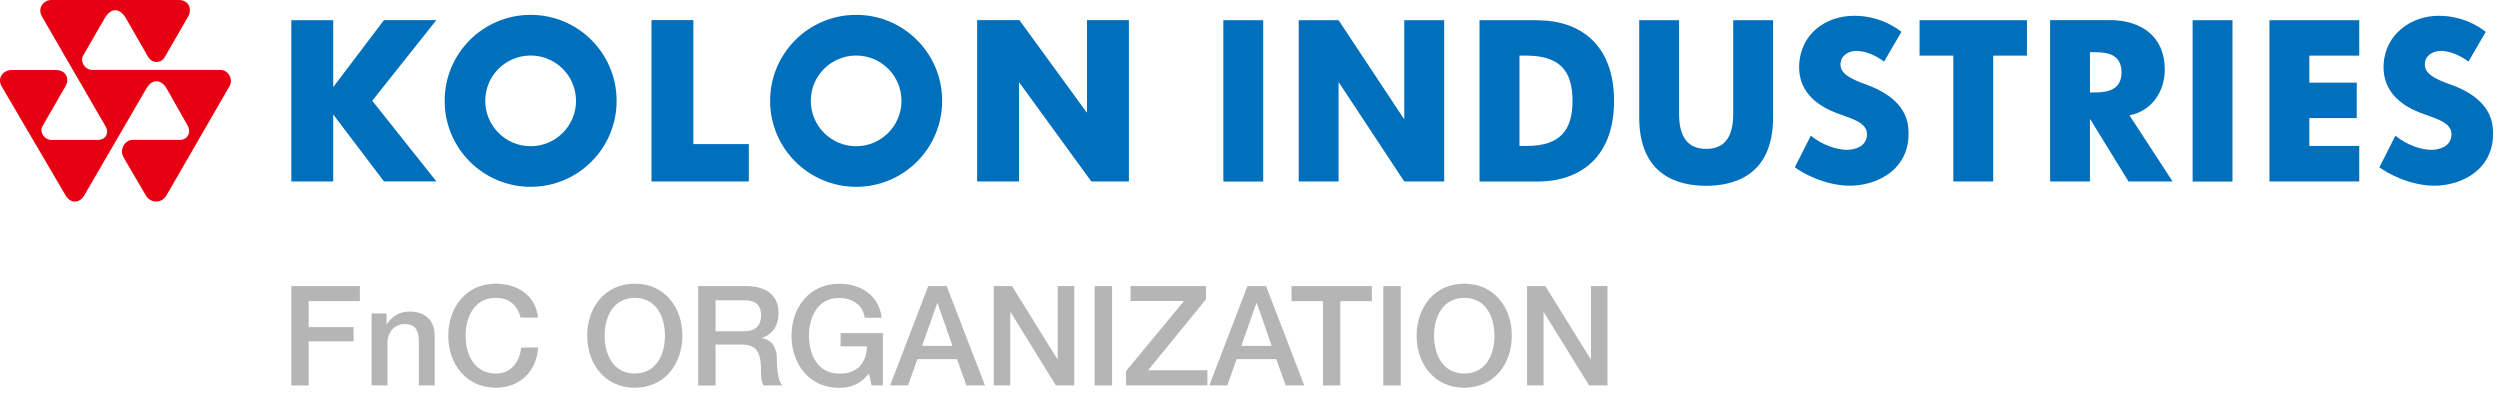 <svg viewBox="0 0 271 43" fill="none" xmlns="http://www.w3.org/2000/svg">
<path d="M31.571 31.01H39.011V32.64H33.461V35.46H38.331V37H33.461V41.78H31.581V31.01H31.571Z" fill="#B5B5B6"></path>
<path d="M40.271 33.98H41.901V35.13L41.931 35.16C42.451 34.3 43.331 33.77 44.361 33.77C46.051 33.77 47.121 34.67 47.121 36.42V41.78H45.401V36.88C45.371 35.66 44.891 35.13 43.881 35.13C42.731 35.13 42.001 36.03 42.001 37.18V41.78H40.281V33.98H40.271Z" fill="#B5B5B6"></path>
<path d="M56.431 34.43C56.111 33.19 55.321 32.29 53.741 32.29C51.441 32.29 50.471 34.33 50.471 36.39C50.471 38.45 51.441 40.49 53.741 40.49C55.411 40.49 56.341 39.24 56.491 37.67H58.331C58.181 40.25 56.361 42.03 53.751 42.03C50.531 42.03 48.591 39.46 48.591 36.39C48.591 33.32 50.521 30.75 53.751 30.75C56.181 30.76 58.101 32.11 58.321 34.43H56.441H56.431Z" fill="#B5B5B6"></path>
<path d="M73.971 36.39C73.971 39.46 72.041 42.03 68.811 42.03C65.581 42.03 63.651 39.46 63.651 36.39C63.651 33.32 65.581 30.75 68.811 30.75C72.041 30.75 73.971 33.31 73.971 36.39ZM65.541 36.39C65.541 38.46 66.501 40.49 68.811 40.49C71.121 40.49 72.081 38.46 72.081 36.39C72.081 34.32 71.121 32.29 68.811 32.29C66.501 32.29 65.541 34.33 65.541 36.39Z" fill="#B5B5B6"></path>
<path d="M75.681 31.01H80.831C83.181 31.01 84.391 32.1 84.391 33.92C84.391 35.98 82.961 36.51 82.611 36.63V36.66C83.261 36.75 84.211 37.23 84.211 38.94C84.211 40.19 84.391 41.34 84.801 41.78H82.781C82.491 41.31 82.491 40.72 82.491 40.2C82.491 38.22 82.081 37.35 80.351 37.35H77.571V41.79H75.681V31.02V31.01ZM77.571 35.91H80.661C81.851 35.91 82.501 35.32 82.501 34.19C82.501 32.82 81.611 32.55 80.631 32.55H77.571V35.91Z" fill="#B5B5B6"></path>
<path d="M95.691 41.78H94.481L94.201 40.51C93.191 41.66 92.271 42.04 90.961 42.04C87.731 42.04 85.801 39.47 85.801 36.4C85.801 33.33 87.731 30.76 90.961 30.76C93.311 30.76 95.291 32.01 95.571 34.44H93.731C93.551 33.02 92.311 32.3 90.961 32.3C88.651 32.3 87.691 34.34 87.691 36.4C87.691 38.46 88.661 40.5 90.961 40.5C92.891 40.53 93.941 39.37 93.981 37.54H91.121V36.11H95.701V41.78H95.691Z" fill="#B5B5B6"></path>
<path d="M100.611 31.01H102.621L106.771 41.78H104.751L103.741 38.93H99.441L98.431 41.78H96.491L100.621 31.01H100.611ZM99.951 37.49H103.241L101.631 32.86H101.591L99.961 37.49H99.951Z" fill="#B5B5B6"></path>
<path d="M107.711 31.01H109.701L114.621 38.94H114.651V31.01H116.451V41.78H114.461L109.561 33.86H109.511V41.78H107.721V31.01H107.711Z" fill="#B5B5B6"></path>
<path d="M118.661 31.01H120.551V41.78H118.661V31.01Z" fill="#B5B5B6"></path>
<path d="M122.541 31.01H130.731V32.44L124.451 40.14H130.881V41.77H122.061V40.23L128.341 32.63H122.551V31L122.541 31.01Z" fill="#B5B5B6"></path>
<path d="M135.231 31.01H137.241L141.381 41.78H139.361L138.351 38.93H134.051L133.041 41.78H131.091L135.221 31.01H135.231ZM134.561 37.49H137.851L136.241 32.86H136.191L134.561 37.49Z" fill="#B5B5B6"></path>
<path d="M139.991 31.01H148.711V32.64H145.291V41.78H143.411V32.64H140.001V31.01H139.991Z" fill="#B5B5B6"></path>
<path d="M149.951 31.01H151.841V41.78H149.951V31.01Z" fill="#B5B5B6"></path>
<path d="M163.881 36.39C163.881 39.46 161.951 42.03 158.721 42.03C155.491 42.03 153.561 39.46 153.561 36.39C153.561 33.32 155.491 30.75 158.721 30.75C161.951 30.75 163.881 33.31 163.881 36.39ZM155.451 36.39C155.451 38.46 156.411 40.49 158.731 40.49C161.051 40.49 162.001 38.46 162.001 36.39C162.001 34.32 161.041 32.29 158.731 32.29C156.421 32.29 155.451 34.33 155.451 36.39Z" fill="#B5B5B6"></path>
<path d="M165.521 31.01H167.511L172.431 38.94H172.461V31.01H174.251V41.78H172.261L167.361 33.86H167.321V41.78H165.531V31.01H165.521Z" fill="#B5B5B6"></path>
<path d="M136.931 2.19H132.611V19.68H136.931V2.19Z" fill="#006FBC"></path>
<path d="M152.221 12.88H152.181L145.101 2.19H140.781V19.67H145.101V8.96H145.151L152.221 19.67H156.551V2.19H152.221V12.88Z" fill="#006FBC"></path>
<path d="M208.081 6.03H211.741V19.67H216.061V6.03H219.721V2.19H208.081V6.03Z" fill="#006FBC"></path>
<path d="M242.001 2.19H237.681V19.68H242.001V2.19Z" fill="#006FBC"></path>
<path d="M246.011 19.67H255.741V15.82H250.331V12.8H255.471V8.96H250.331V6.03H255.741V2.19H246.011V19.67Z" fill="#006FBC"></path>
<path d="M265.621 9.16C263.811 8.51 262.851 7.96 262.851 6.98C262.851 6 263.771 5.47 264.711 5.52C266.261 5.6 267.581 6.68 267.581 6.68L269.451 3.46C269.451 3.46 267.491 1.71 264.361 1.71C261.391 1.71 258.561 3.69 258.381 6.98C258.211 10.24 260.821 11.63 262.371 12.23C263.881 12.82 265.741 13.2 265.741 14.54C265.741 15.88 264.441 16.25 263.501 16.24C262.511 16.23 260.961 15.77 259.661 14.71L257.931 18.13C258.671 18.71 261.081 20.08 263.771 20.13C266.851 20.18 270.671 18.29 270.211 13.78C269.941 11.15 267.491 9.82 265.631 9.16H265.621Z" fill="#006FBC"></path>
<path d="M202.281 9.16C200.481 8.51 199.511 7.96 199.511 6.98C199.511 6 200.431 5.47 201.361 5.52C202.921 5.6 204.231 6.68 204.231 6.68L206.111 3.46C206.111 3.46 204.151 1.71 201.011 1.71C197.871 1.71 195.211 3.69 195.031 6.98C194.861 10.24 197.471 11.63 199.021 12.23C200.521 12.82 202.381 13.2 202.381 14.54C202.381 15.88 201.081 16.25 200.141 16.24C199.151 16.23 197.601 15.77 196.291 14.71L194.561 18.13C195.301 18.71 197.711 20.08 200.411 20.13C203.491 20.18 207.311 18.29 206.851 13.78C206.581 11.15 204.131 9.82 202.271 9.16H202.281Z" fill="#006FBC"></path>
<path d="M187.881 12.34C187.881 14.63 187.111 16.14 184.951 16.14C182.791 16.14 182.011 14.62 182.011 12.34V2.19H177.691V12.73C177.691 19.06 181.961 20.14 184.941 20.14C187.921 20.14 192.201 19.06 192.201 12.73V2.19H187.881V12.35V12.34Z" fill="#006FBC"></path>
<path d="M166.641 2.19H160.381V19.68H166.641C171.281 19.68 174.961 17.06 174.961 10.94C174.961 4.82 171.281 2.2 166.641 2.2V2.19ZM165.471 15.82H164.711V6.03H165.471C169.131 6.03 170.461 7.74 170.461 10.93C170.461 14.12 169.131 15.82 165.471 15.82Z" fill="#006FBC"></path>
<path d="M234.661 7.56C234.661 3.83 231.981 2.18 228.691 2.18H222.231V19.67H226.551V12.94H226.591L230.731 19.67H235.511L230.831 12.5C233.191 12.06 234.661 9.97 234.661 7.56ZM227.081 10.02H226.551V5.66H227.131C228.541 5.66 229.971 5.94 229.971 7.84C229.971 9.74 228.491 10.02 227.081 10.02Z" fill="#006FBC"></path>
<path d="M57.521 1.61C52.371 1.61 48.201 5.78 48.201 10.93C48.201 16.08 52.371 20.25 57.521 20.25C62.671 20.25 66.841 16.08 66.841 10.93C66.841 5.78 62.671 1.61 57.521 1.61ZM57.521 15.85C54.811 15.85 52.601 13.65 52.601 10.93C52.601 8.21 54.801 6.02 57.521 6.02C60.241 6.02 62.441 8.22 62.441 10.93C62.441 13.64 60.241 15.85 57.521 15.85Z" fill="#006FBC"></path>
<path d="M92.811 1.61C87.661 1.61 83.481 5.78 83.481 10.93C83.481 16.08 87.661 20.25 92.811 20.25C97.961 20.25 102.131 16.08 102.131 10.93C102.131 5.78 97.961 1.61 92.811 1.61ZM92.811 15.85C90.091 15.85 87.891 13.65 87.891 10.93C87.891 8.21 90.091 6.02 92.811 6.02C95.531 6.02 97.721 8.22 97.721 10.93C97.721 13.64 95.521 15.85 92.811 15.85Z" fill="#006FBC"></path>
<path d="M75.161 2.18H70.621V19.67H81.171V15.62H75.161V2.18Z" fill="#006FBC"></path>
<path d="M41.621 2.18L36.121 9.44V2.19H31.581V19.67H36.121V12.41L41.621 19.66H47.301L40.351 10.92L47.301 2.18H41.621Z" fill="#006FBC"></path>
<path d="M117.831 2.18V12.18H117.791L110.501 2.18H105.921V19.67H110.461V8.97H110.511L118.301 19.67H122.371V2.18H117.831Z" fill="#006FBC"></path>
<path d="M4.531 1.75C4.031 0.87 4.741 0 5.551 0H19.391C20.531 0 20.841 1.08 20.381 1.82L17.891 6.13C17.491 6.93 16.491 6.9 16.051 6.16L13.641 1.96C12.971 0.84 12.041 0.81 11.361 1.96L9.001 6.04C8.671 6.66 9.181 7.58 10.021 7.58H23.861C24.821 7.58 25.281 8.64 24.891 9.32C24.891 9.32 18.541 20.31 18.031 21.2C17.521 22.08 16.311 22.04 15.821 21.2L13.391 17.06C12.891 16.18 13.571 15.16 14.381 15.16H19.541C20.311 15.16 20.771 14.36 20.321 13.58L18.061 9.59C17.471 8.58 16.521 8.52 15.891 9.55C15.891 9.55 9.611 20.36 9.121 21.2C8.641 22.03 7.651 22.1 7.121 21.2C6.591 20.29 0.181 9.37 0.181 9.37C-0.359 8.4 0.401 7.59 1.251 7.59H6.041C7.231 7.59 7.551 8.62 7.081 9.38L4.601 13.68C4.241 14.34 4.811 15.18 5.621 15.17H10.621C11.381 15.17 11.891 14.48 11.441 13.69L4.521 1.75H4.531Z" fill="#E60012"></path>
</svg>

